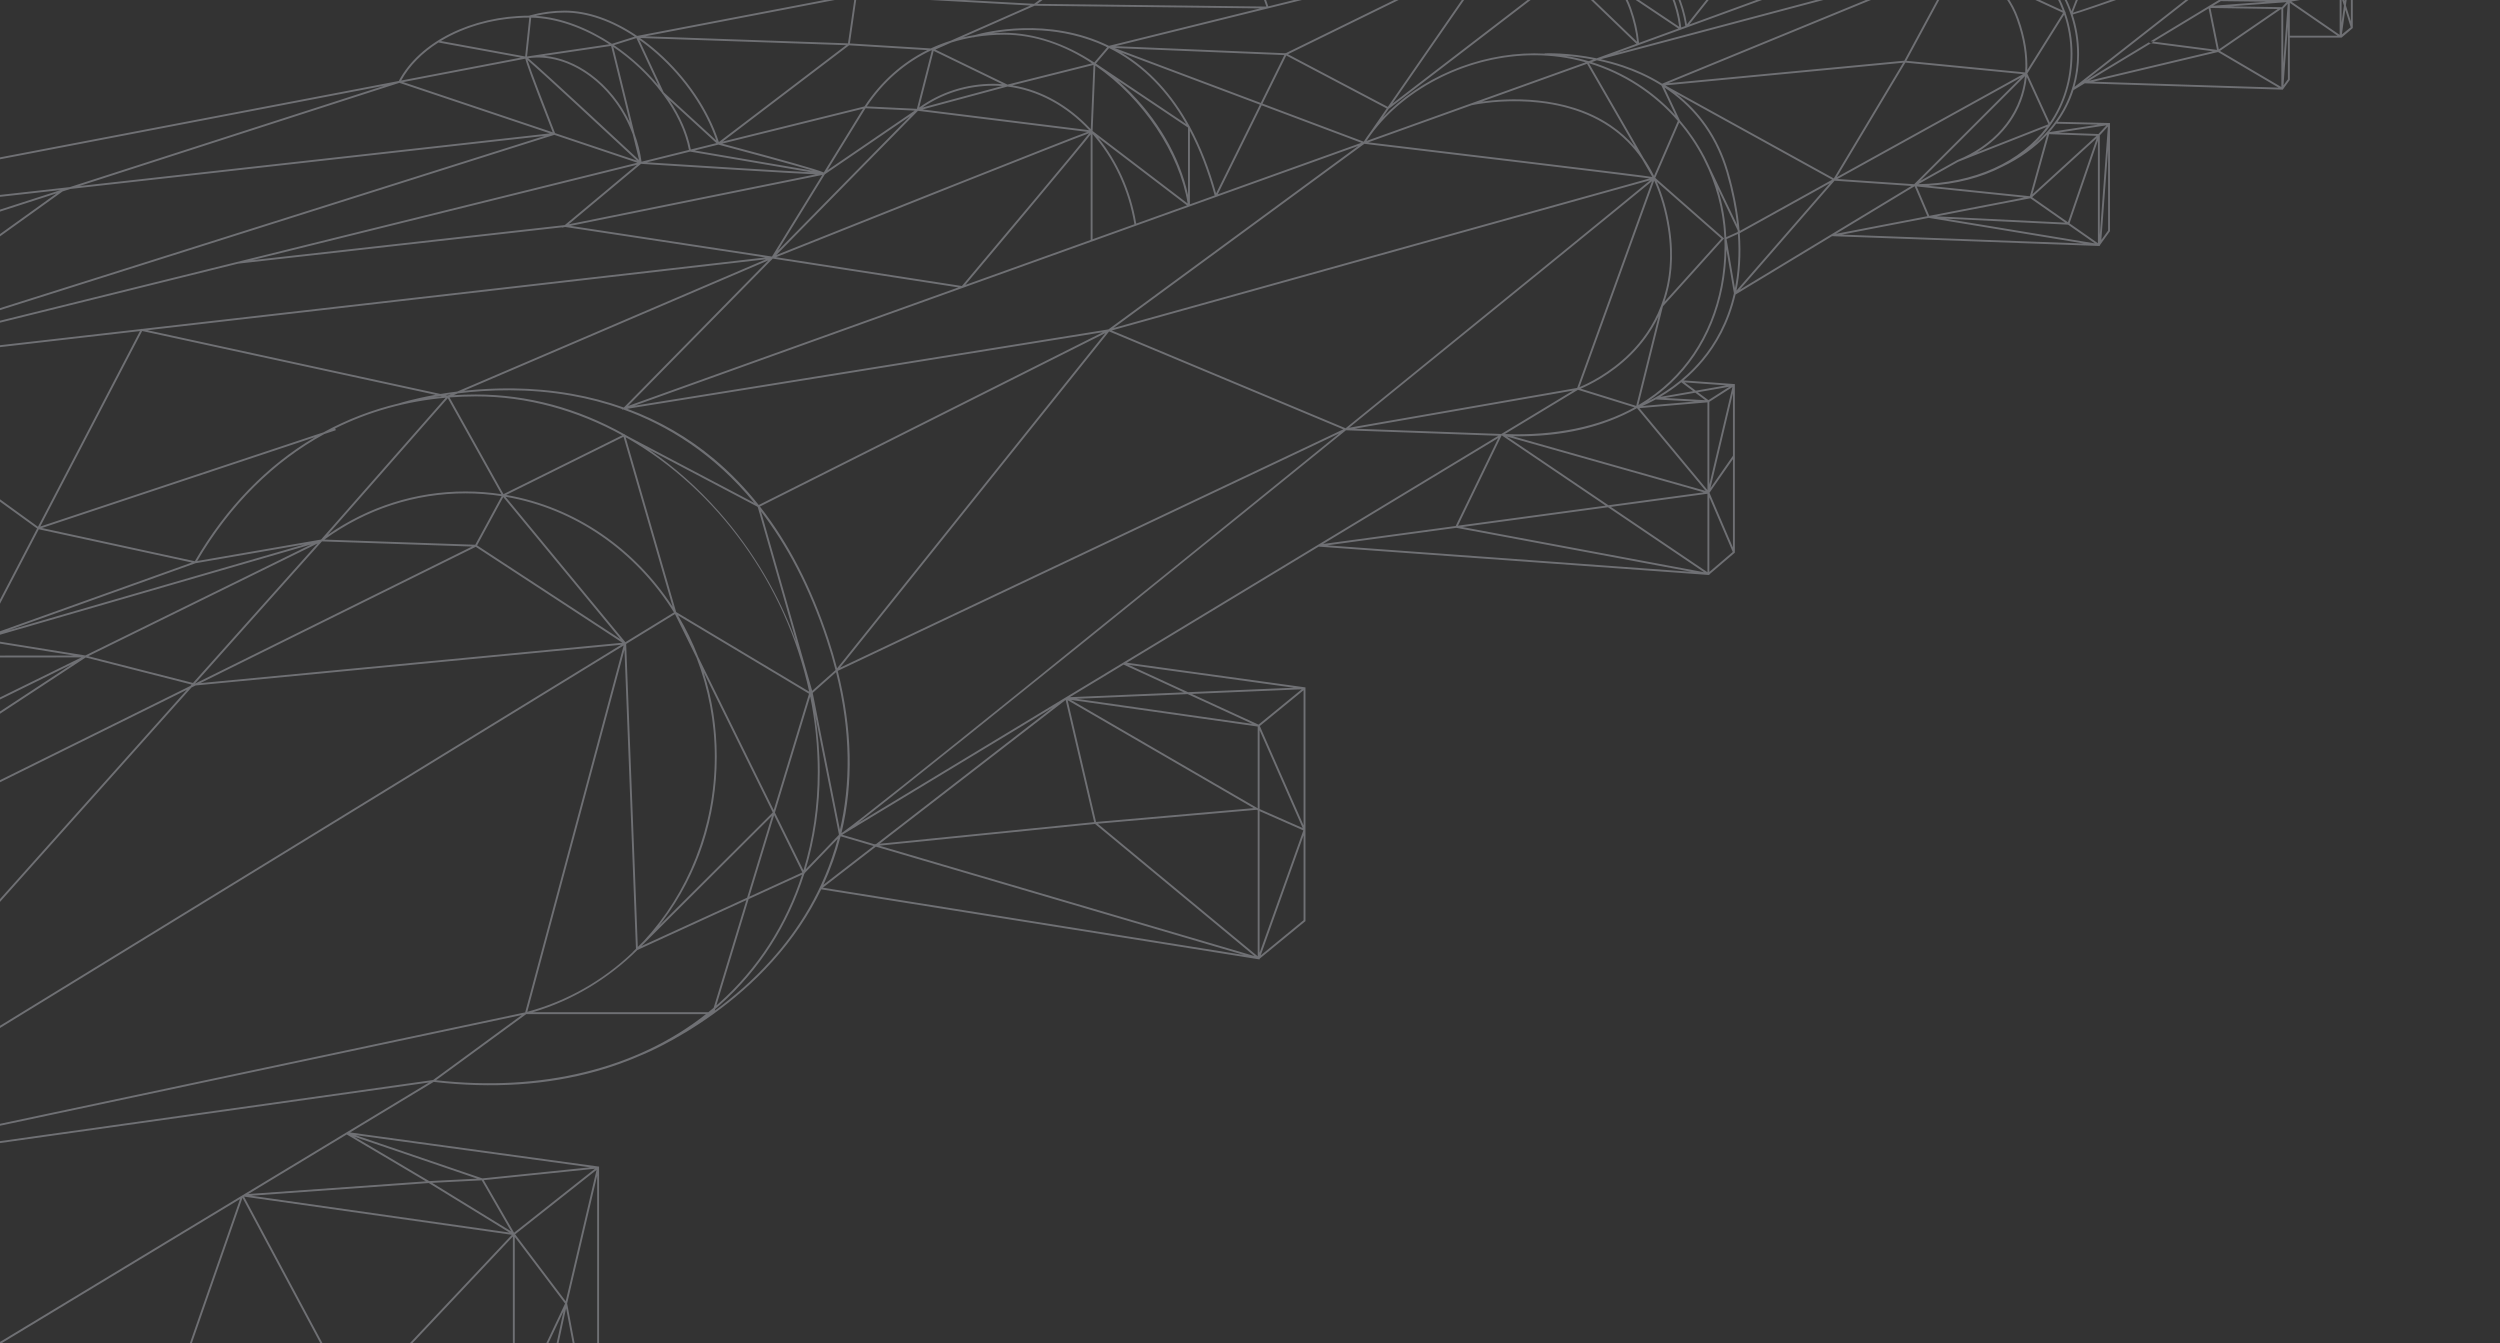 <svg width="562" height="302" viewBox="0 0 562 302" fill="none" xmlns="http://www.w3.org/2000/svg">
<rect x="0" y="0" width="562" height="302" fill="#333333" stroke="none"/>
<path opacity="0.32" d="M512.592 -62.669L512.569 -62.667L512.56 -62.663L471.174 -54.736C469.887 -55.127 468.537 -55.341 467.157 -55.341C464.026 -55.341 460.959 -54.266 458.515 -52.313L400.071 -41.119L400.031 -41.127L399.991 -41.103L338.061 -29.241L338.017 -29.238L338.005 -29.23L284.996 -19.077C281.208 -20.776 276.3 -21.863 269.942 -21.863C261.864 -21.863 255.232 -18.632 250.756 -12.519L192.399 -1.342L192.23 -1.351L192.224 -1.308L143.294 8.063L143.286 8.044L143.206 8.069C137.764 4.385 132.128 2.393 126.929 2.393C124.323 2.393 121.715 2.747 119.177 3.446L119.037 3.484L119.033 3.526C106.061 3.527 94.272 9.422 89.647 18.206L-199.001 73.49C-208.149 66.312 -218.018 62.312 -226.973 62.312C-230.831 62.312 -234.693 62.835 -238.452 63.864C-239.366 63.788 -240.278 63.749 -241.181 63.749C-249.903 63.749 -258.373 66.239 -265.677 70.949C-272.758 75.516 -278.423 81.941 -282.067 89.532L-447.807 121.277L-447.847 121.28L-447.857 121.287L-719.478 173.312L-719.651 173.345V400.351C-719.653 400.362 -719.652 400.372 -719.651 400.383V419L-193.092 418.953L-35.485 323.633L115.472 347.763L115.719 347.802V347.649L134.67 331.173V262.257L78.7 254.574L97.491 243.209C110.679 244.75 123.032 243.932 134.211 240.779C137.66 239.806 140.968 238.616 144.132 237.222C144.432 237.104 151.662 234.21 160.332 227.974L160.474 227.872C164.743 224.79 169.349 220.903 173.643 216.136C178.176 211.103 181.836 205.68 184.612 199.927L282.91 215.639L283.158 215.679V215.529L293.471 207.069V154.528L253.301 148.974L296.441 122.882L384.032 129.249L384.26 129.265V129.134L389.994 124.239V86.347L378.449 85.513C379.937 84.255 381.449 82.779 382.885 81.057C385.787 77.574 388.65 72.716 390.156 66.207L411.846 53.089L471.812 55.294L472.034 55.302V55.149L474.324 51.962V27.66L462.54 27.381C464.104 25.181 465.314 22.797 466.126 20.26L468.655 18.73L513.166 20.157L514.748 17.954V8.457H526.384L528.903 6.312V-10.27H524.737C524.968 -10.47 525.194 -10.678 525.415 -10.89H526.057H550.174L552.693 -13.035V-29.617H548.596L561.214 -37.248L561.317 -37.31V-72L512.592 -62.669ZM557.636 -70.86L540.01 -65.239C538.967 -65.143 537.872 -65.042 536.723 -64.936C529.243 -64.246 521.719 -63.535 517.11 -63.099L557.636 -70.86ZM553.924 -50.502L529.974 -30.863C527.657 -37.004 522.182 -41.599 515.546 -42.641L516.202 -42.877L553.924 -50.502ZM518.985 -43.875L560.493 -58.773L554.603 -51.076L518.985 -43.875ZM542.798 -21.019L545.004 -27.34H549.427L542.798 -21.019ZM549.518 -26.836L546.19 -15.942L542.596 -20.237L549.518 -26.836ZM542.148 -20.452L531.63 -19.355L544.477 -27.125L542.148 -20.452ZM541.241 -19.928L527.005 -12.325V-12.328L531.326 -18.894L541.241 -19.928ZM519.603 -35.618L529.704 -30.363C530.374 -28.471 530.742 -26.436 530.742 -24.316C530.742 -22.535 530.482 -20.814 530.002 -19.186L529.938 -18.964L524.773 -21.5C524.881 -22.249 524.941 -23.011 524.941 -23.783C524.939 -28.492 522.872 -32.722 519.603 -35.618ZM380.99 90.263L369.208 91.266C369.939 90.956 370.979 90.474 372.207 89.799L380.99 90.263ZM374.312 89.466L381.097 88.281L383.351 89.965L374.312 89.466ZM245.967 184.814L197.742 189.673L239.551 157.347L245.967 184.814ZM240.004 157.407L281.82 181.67L246.396 184.773L240.004 157.407ZM196.939 189.753L196.572 189.79L189.337 187.661L236.678 159.029L196.939 189.753ZM142.266 214.029C135.678 220.323 127.609 225.013 118.535 227.456L140.383 146.059L142.966 213.289L142.188 214.064L142.266 214.029ZM472.883 -53.618C475.309 -52.472 477.38 -50.608 478.775 -48.215C477.847 -47.616 476.987 -46.908 476.217 -46.094L472.883 -53.618ZM474.789 -48.263C471.617 -52.154 466.755 -52.92 463.176 -52.861L472.324 -53.829L474.789 -48.263ZM497.187 -36.075L477.229 -25.247L477.139 -25.253L477.122 -25.212L446.08 -17.717C456.697 -21.545 487.246 -32.555 497.187 -36.075ZM443.348 -17.185L464.046 -35.005L495.124 -35.795C482.392 -31.266 449.726 -19.485 443.348 -17.185ZM496.596 -36.318C496.167 -37.737 495.655 -38.974 495.083 -40.057L491.486 -49.04C496.196 -47.163 499.361 -42.742 499.419 -37.312C498.8 -37.097 497.839 -36.759 496.596 -36.318ZM499.721 -36.963C503.755 -38.348 506.503 -38.853 507.963 -39.036L482.373 -27.55L499.721 -36.963ZM500.457 -37.659C503.797 -40.748 508.102 -42.438 512.679 -42.438C513.108 -42.438 513.533 -42.417 513.955 -42.388L509.144 -39.572C508.71 -39.562 505.856 -39.429 500.457 -37.659ZM514.69 -42.323C521.434 -41.569 527.065 -37.077 529.477 -30.963L517.525 -37.18L517.523 -37.176C515.307 -38.566 512.725 -39.421 509.955 -39.554L514.69 -42.323ZM512.679 -42.865C507.84 -42.865 503.302 -41.015 499.838 -37.654C499.835 -37.734 499.834 -37.815 499.83 -37.895L513.653 -49.829L514.408 -42.781C513.839 -42.835 513.262 -42.865 512.679 -42.865ZM499.792 -38.426C499.357 -43.353 496.404 -47.343 492.112 -49.239L513.221 -50.021L499.792 -38.426ZM491.104 -49.64C489.621 -50.159 488.003 -50.44 486.291 -50.44C485.783 -50.44 485.279 -50.41 484.778 -50.354L497.459 -55.76L512.985 -56.62L491.104 -49.64ZM486.291 -50.012C487.604 -50.012 488.859 -49.839 490.037 -49.519L480.456 -48.512L483.003 -49.598C484.07 -49.868 485.173 -50.012 486.291 -50.012ZM490.968 -49.187L493.795 -42.127C488.959 -48.665 481.648 -47.287 481.55 -47.267L476.814 -46.093C477.524 -46.8 478.308 -47.417 479.146 -47.944L490.968 -49.187ZM476.099 -45.331L476.269 -45.518L481.644 -46.85C482.033 -46.929 490.149 -48.442 494.654 -39.982L496.148 -36.249L464.56 -35.445L476.082 -45.366L476.099 -45.331ZM463.884 -35.429L432.326 -34.626L475.333 -45.286L463.884 -35.429ZM463.372 -34.988L442.455 -16.979C442.406 -16.988 442.357 -16.997 442.308 -17.007L430.769 -34.158L463.372 -34.988ZM440.031 35.978C440.023 35.982 440.014 35.986 440.005 35.989L431.62 40.69L455.203 17.116C454.238 26.655 447.536 32.925 440.075 35.96L440.031 35.978V35.978ZM374.95 51.295C377.143 65.289 371.511 74.3 366.399 79.394C361.722 84.056 356.619 86.384 355.068 87.026L371.865 40.617C373.297 43.78 374.33 47.341 374.95 51.295ZM372.439 40.857L386.974 53.635L374.173 67.839C375.721 63.32 376.405 57.82 375.372 51.229C374.774 47.407 373.791 43.95 372.439 40.857ZM355.346 87.372C357.008 86.675 362.054 84.323 366.688 79.71C368.85 77.557 371.103 74.71 372.837 71.1L367.819 91.249L355.346 87.372ZM367.43 91.575C359.547 95.958 349.479 97.993 338.29 97.571L354.729 87.628L367.43 91.575ZM156.987 147.73C155.721 144.441 154.186 141.298 152.408 138.329L181.868 155.956L173.927 182.1L156.987 147.73ZM173.716 182.636L148.107 208.164C148.385 207.812 148.659 207.458 148.928 207.099C156.902 196.477 161.116 183.682 161.116 170.099C161.116 163.466 160.084 157.083 158.181 151.119L173.716 182.636ZM152.001 137.587L140.643 98.301L141.194 98.591C161.207 110.15 176.655 131.178 181.9 155.477L152.001 137.587ZM-385.264 168.21L-444.395 227.191L-443.661 227.813L-598.646 240.525L-385.497 168.2L-385.821 168.447L-385.264 168.21ZM164.591 38.12C175.829 38.81 180.983 39.099 183.366 39.194L127.83 50.428L144.109 36.832C145.08 36.895 154.884 37.524 164.591 38.12ZM145.429 36.488L155.136 34.082L182.197 38.715C175.021 38.356 156.802 37.217 145.429 36.488ZM248.906 10.623L245.993 14.05C239.495 9.747 232.407 7.372 225.714 7.372C224.803 7.372 223.903 7.402 223.013 7.458C228.517 6.5 238.661 5.777 248.629 10.468L248.547 10.488L248.906 10.623ZM408.158 -4.849L379.734 5.524L391.26 -9.003L408.158 -4.849ZM391.552 -9.372L397.682 -17.098L408.657 -5.167L391.552 -9.372ZM379.228 5.473C377.72 -4.152 371.238 -12.103 362.524 -16.066L390.803 -9.115L379.228 5.473ZM408.939 -4.68L437.397 -7.756L363.491 11.905L408.939 -4.68ZM421.875 -9.667L414.165 -10.079C419.743 -14.626 426.927 -17.214 434.441 -17.214C436.814 -17.214 439.123 -16.952 441.345 -16.473L421.875 -9.667ZM421.958 -9.243C422.321 -9.306 430.75 -10.695 438.987 -8.357L410.711 -5.302L421.929 -9.236H421.936L421.958 -9.243ZM420.814 -9.295L409.499 -5.329C410.747 -6.921 412.152 -8.374 413.684 -9.676L420.814 -9.295ZM373.175 19.037C373.282 19.102 373.388 19.169 373.494 19.236L376.655 25.953C371.589 20.448 365.124 16.258 357.829 13.964L358.971 13.555C360.782 13.933 362.709 14.433 364.677 15.094C367.288 15.97 370.141 17.195 372.958 18.901L372.935 18.904L373.175 19.037ZM356.767 14.345L367.54 33.016C365.944 31.175 364.136 29.556 362.104 28.176C351.78 21.17 338.481 22.089 333.102 22.839L356.767 14.345ZM330.685 23.252L307.185 31.687L308.139 30.309C316.027 19.529 330.495 12.418 344.936 12.418C348.927 12.418 352.79 12.972 356.457 14.002L330.685 23.252ZM351.823 12.545C353.584 12.677 355.755 12.928 358.161 13.391L357.142 13.757C355.411 13.244 353.636 12.837 351.823 12.545ZM358.939 13.112C352.373 11.756 347.327 11.988 347.263 11.992L347.266 12.055C346.495 12.014 345.718 11.992 344.936 11.992C332.063 11.992 319.167 17.596 310.843 26.406L312.178 24.477L351.632 -5.79L367.874 9.851L358.939 13.112ZM368.453 9.639C368.232 7.162 367.641 4.547 366.687 1.861C366.198 0.483 365.595 -0.758 364.902 -1.876L377.289 6.415L368.453 9.639ZM364.341 -2.765L360.479 -15.96C369.605 -12.078 376.254 -3.909 377.485 6.031L364.341 -2.765ZM366.286 2.005C367.189 4.55 367.762 7.027 368 9.38L352.4 -5.642L364.009 -2.449C364.914 -1.155 365.687 0.32 366.286 2.005ZM351.93 -6.215L353.325 -9.841C357.165 -8.65 360.907 -6.564 363.606 -3.004L351.93 -6.215ZM351.521 -6.338L337.465 -10.994C339.817 -11.291 346.456 -11.86 352.915 -9.965L351.521 -6.338ZM351.197 -5.995L312.974 23.327L336.622 -10.823L351.197 -5.995ZM311.979 24.029L289.53 12.193L335.895 -10.524L311.979 24.029ZM311.734 24.384L308.043 29.717C307.523 30.411 307.03 31.122 306.565 31.847L283.814 23.292L289.153 12.478L311.734 24.384ZM267.491 28.508V28.449L267.441 28.416C263.449 21.103 258.306 15.546 252.055 11.807L283.223 23.526L273.376 43.472C271.83 37.87 269.865 32.877 267.491 28.508ZM273.062 43.934L267.491 45.933V29.408C269.731 33.672 271.59 38.518 273.062 43.934ZM246.837 30.919L266.836 46.168L255.422 50.264C254.191 42.839 251.111 36.178 246.837 30.919ZM255.014 50.411L245.607 53.787L245.606 30.119C250.318 35.493 253.72 42.516 255.014 50.411ZM245.612 29.447L246.236 14.756C257.046 22.216 265.169 34.507 266.983 45.744L245.612 29.447ZM252.957 19.635C252.407 19.107 251.847 18.594 251.281 18.097L267.064 28.678V43.838C265.229 35.264 260.18 26.561 252.957 19.635ZM283.624 23.677L306.029 32.101L273.746 43.688L283.624 23.677ZM283.412 23.141L250.588 10.799L288.721 12.386L283.412 23.141ZM266.661 27.894L246.358 14.281L249.317 10.799C249.694 10.986 250.071 11.175 250.447 11.379C257.048 14.949 262.467 20.48 266.661 27.894ZM245.202 29.028C240.336 23.798 234.201 20.256 227.587 19.181L245.815 14.602L245.202 29.028ZM-171.969 134.567L-202.868 122.823L-186.956 118.878L-171.969 134.567ZM-194.182 94.945L-174.109 115.254L-186.679 118.37C-186.744 110.653 -189.57 102.516 -194.182 94.945ZM-170.905 135.429L-107.863 159.391L-198.072 139.419L-171.239 135.331L-170.867 135.721L-170.905 135.429ZM-58.088 105.332L-34.242 154.149L-104.856 160.005L-111.861 104.621L-58.088 105.332ZM-111.476 104.198C-103.847 98.37 -94.75 95.285 -85.116 95.285C-75.991 95.285 -66.69 98.714 -58.606 104.897L-111.476 104.198ZM102.798 88.017C101.456 88.184 100.196 88.369 99.026 88.563L33.145 74.235L172.217 58.287L102.798 88.017ZM172.734 58.53L140.235 91.613C136.495 90.281 132.591 89.246 128.524 88.527C119.497 86.932 111.009 87.12 104.286 87.845L172.734 58.53ZM100.744 88.778L100.628 88.911L100.172 88.812C100.554 88.753 100.945 88.696 101.344 88.64L100.798 88.874L100.744 88.778ZM112.704 111.09C110.068 110.691 107.377 110.479 104.638 110.479C93.539 110.479 82.871 113.853 73.665 120.244L100.666 89.515L112.704 111.09ZM99.307 89.061C98.694 89.122 98.085 89.191 97.477 89.266C97.969 89.176 98.481 89.086 99.014 88.997L99.307 89.061ZM97.903 88.756C92.868 89.654 89.792 90.64 89.719 90.664L89.72 90.665C83.726 92.092 78.038 94.273 72.72 97.184L9.044 118.37L31.954 74.412L97.903 88.756ZM43.8 126.164L9.417 118.697L70.817 98.267C60.051 104.618 50.87 114.019 43.8 126.164ZM43.962 126.613L68.526 122.358L1.738 141.741C27.404 132.545 42.794 127.031 43.962 126.613ZM43.132 126.456C39.543 127.742 22.587 133.816 -3.965 143.329L8.724 118.983L43.132 126.456ZM-5.337 143.822C-8.413 144.924 -11.612 146.07 -14.932 147.26C-14.989 138.684 -17.231 129.539 -21.278 120.712L-4.781 143.622C-4.832 143.64 -4.883 143.659 -4.934 143.677L-5.397 143.811L-5.337 143.822ZM-4.521 143.983L-4.396 144.158L-4.307 143.988L16.567 147.36L-14.01 147.383C-10.727 146.207 -7.561 145.073 -4.521 143.983ZM-4.342 143.131C-9.176 120.453 -17.554 103.168 -29.325 91.517L8.336 118.805L-4.342 143.131ZM-4.853 142.792L-22.241 118.644L-30.962 90.534C-18.622 102.051 -9.867 119.561 -4.853 142.792ZM-23.35 116.51C-26.6 110.381 -30.715 104.48 -35.564 99.12C-39.984 94.235 -44.769 90.044 -49.763 86.614L-31.661 89.899C-31.635 89.922 -31.61 89.945 -31.585 89.969L-23.35 116.51ZM-22.726 118.525L-22.639 118.804L-22.628 118.837L-22.445 119.091C-18.106 127.932 -15.514 137.407 -15.367 146.761C-18.287 141.493 -35.298 112.281 -49.996 87.091C-38.756 94.807 -28.995 106.007 -22.726 118.525ZM-33.636 154.416C-27.658 152.274 -21.961 150.233 -16.57 148.301L-101.903 205.641L-33.834 154.543L-33.585 154.522L-33.636 154.416ZM-33.724 153.993C-34.405 143.772 -37.009 134.08 -41.278 125.562C-39.312 127.266 -34.032 131.839 -28.78 136.359C-19.562 144.295 -16.621 146.765 -15.622 147.506C-21.319 149.548 -27.361 151.713 -33.724 153.993ZM-34.206 153.251L-57.335 105.9C-55.275 107.577 -53.301 109.433 -51.438 111.463C-41.535 122.256 -35.441 137.061 -34.206 153.251ZM-15.778 146.862C-19.373 143.949 -35.238 130.236 -41.75 124.588L-50.233 87.532C-38.838 107.063 -18.973 141.167 -15.778 146.862ZM-42.494 123.254C-44.921 118.847 -47.81 114.786 -51.124 111.174C-53.191 108.921 -55.395 106.876 -57.701 105.056L-50.805 86.951L-42.494 123.254ZM-35.688 154.697C-73.778 168.346 -122.942 185.964 -177.317 205.453L-104.973 160.444L-35.688 154.697ZM-105.299 159.908L-170.64 135.072L-112.277 104.734L-105.299 159.908ZM-171.997 135.013L-198.594 139.067L-203.256 123.132L-171.997 135.013ZM-105.6 160.33L-179.007 206.001L-198.382 139.788L-105.6 160.33ZM-179.258 206.661L-179.077 206.548L-109.977 210.511L-378.458 278.02C-310.924 253.8 -241.666 228.972 -179.273 206.608L-179.258 206.661ZM-178.075 206.18C-123.025 186.449 -73.377 168.656 -35.053 154.923L-108.635 210.16L-178.075 206.18ZM-15.076 147.812L18.297 147.787L-105.823 208.79L-15.076 147.812ZM-3.453 143.693L69.997 122.377L19.195 147.346L19.18 147.342L19.171 147.348L-3.453 143.693ZM44.329 126.115C51.746 113.471 61.47 103.835 72.906 97.573L75.491 96.713L75.357 96.306L75.32 96.318C82.953 92.53 91.297 90.195 100.187 89.411L72.175 121.292L44.329 126.115ZM104.638 110.907C107.398 110.907 110.111 111.122 112.765 111.531L106.84 122.46L72.922 121.298C82.278 114.503 93.228 110.907 104.638 110.907ZM113.136 111.742L139.484 143.695L107.247 122.607L113.136 111.742ZM101.059 89.343C103.004 89.194 104.972 89.11 106.966 89.11C118.575 89.11 129.779 92.282 139.876 97.85L113.186 111.08L101.059 89.343ZM140.164 98.183L151.221 136.428C142.674 123.292 129.276 113.937 113.777 111.263L140.164 98.183ZM140.433 97.574L140.341 97.619C129.944 91.774 118.595 88.682 106.966 88.682C105.28 88.682 103.611 88.736 101.96 88.842L102.913 88.434C109.808 87.585 118.827 87.247 128.466 88.952C132.087 89.592 135.938 90.556 139.89 91.965L139.755 92.103L140.112 92.046C149.985 95.603 160.472 101.958 169.558 113.05L141.355 98.194C141.06 98.022 140.763 97.858 140.467 97.691L140.433 97.574ZM170.232 113.887C170.275 113.941 170.318 113.994 170.361 114.048L179.031 144.412C175.169 133.76 169.266 123.7 161.636 115.049C156.812 109.58 151.529 104.905 145.909 101.074L170.232 113.887ZM160.532 103.181C154.711 98.315 148.179 94.546 141.021 91.898L247.928 74.681L170.561 113.527C167.495 109.66 164.151 106.207 160.532 103.181ZM173.721 58.135L215.452 64.61L141.17 91.271L173.721 58.135ZM174.45 57.816C197.625 48.56 239.483 31.896 244.858 29.946C242.249 33.329 225.431 53.373 216.229 64.298L174.45 57.816ZM231.093 47.259C235.329 42.197 238.695 38.155 241.099 35.244C243.492 32.347 244.646 30.938 245.179 30.224L245.18 53.94L216.989 64.059C218.775 61.937 224.976 54.569 231.093 47.259ZM244.84 29.265L207.389 24.608L226.477 19.46C233.371 20.299 239.792 23.859 244.84 29.265ZM207.362 24.173C212.039 20.958 217.541 19.265 223.35 19.265C223.993 19.265 224.631 19.297 225.267 19.345L207.362 24.173ZM244.453 29.647C243.188 30.097 240.38 31.188 234.021 33.688C228.061 36.031 219.766 39.315 209.366 43.448C193.966 49.566 178.421 55.771 174.511 57.332L206.36 24.911L244.453 29.647ZM204.599 26.093L174.821 56.406L185.436 39.176L204.599 26.093ZM185.986 38.283L194.58 24.333L205.635 24.868L185.986 38.283ZM173.538 57.675L128.269 50.776L184.838 39.333L173.538 57.675ZM126.958 50.599L56.684 58.486L143.188 37.044L126.958 50.599ZM126.362 51.097L126.261 51.182L127.05 51.022L172.03 57.877L31.849 73.953L31.724 73.925L31.701 73.97L-38.058 81.97L53.509 59.273L126.362 51.097ZM31.464 74.427L8.535 118.421L-31.255 89.591L-31.272 89.536L-31.352 89.521L-31.797 89.2C-34.563 86.741 -37.503 84.572 -40.614 82.693L31.464 74.427ZM-42.143 82.285C-41.99 82.373 -41.839 82.468 -41.686 82.557L-41.69 82.56L-32.324 89.346L-50.637 86.021C-60.502 79.456 -71.14 75.871 -81.378 75.871C-83.766 75.871 -86.116 76.018 -88.424 76.296C-80.294 74.456 -60.688 71.741 -42.143 82.285ZM-86.475 75.452L12.751 43.459L-41.307 82.284C-41.517 82.161 -41.725 82.032 -41.938 81.91C-59.195 72.101 -77.356 73.692 -86.475 75.452ZM-81.379 76.299C-71.436 76.299 -61.317 79.82 -52.084 85.708L-91.283 77.149C-88.068 76.589 -84.762 76.299 -81.379 76.299ZM-51.074 86.366C-51.065 86.372 -51.056 86.378 -51.046 86.385L-58.048 104.768L-91.543 77.53L-51.074 86.366ZM-62.557 101.652C-69.657 97.255 -77.446 94.859 -85.116 94.859C-94.577 94.859 -103.529 97.805 -111.1 103.381L-92.333 77.438L-62.557 101.652ZM-93.319 78.073L-112.214 104.193L-130.104 104.51L-93.319 78.073ZM-129.995 103.904C-120.848 89.77 -108.113 80.688 -93.313 77.541L-129.995 103.904ZM-113.009 104.634L-168.976 133.726L-130.712 104.948L-113.009 104.634ZM-170.997 134.712L-173.458 115.533L-131.752 105.195L-170.997 134.712ZM-171.457 134.485L-186.478 118.76L-173.874 115.636L-171.457 134.485ZM-195.023 93.487L-186.005 87.297C-179.541 95.73 -175.008 105.41 -173.972 114.785L-195.023 93.487ZM-187.104 118.475L-203.277 122.484L-195.276 93.966C-190.251 101.836 -187.147 110.392 -187.104 118.475ZM-203.396 121.325C-203.719 111.81 -207.2 102.559 -213.067 95.249L-195.644 93.696L-203.396 121.325ZM-199.019 139.132L-379.794 166.679L-203.729 123.037L-199.019 139.132ZM-198.806 139.859L-179.411 206.139L-298.924 215.942L-198.806 139.859ZM-180.722 206.674C-230.365 224.467 -284.205 243.767 -337.858 263.007C-352.786 268.36 -367.301 273.565 -381.406 278.623L-299.554 216.422L-180.722 206.674ZM-382.633 279.018L-442.6 228.154L-300.346 216.485L-382.633 279.018ZM-443.06 227.764L-443.765 227.166L-384.299 167.852L-303.336 216.304L-443.06 227.764ZM-443.202 228.203L-383.381 278.945L-598.691 240.958L-443.202 228.203ZM-382.684 279.536L-382.648 279.566L-382.558 279.498L-300.267 269.777L-711.689 397.738C-677.657 385.369 -535.022 334.169 -382.684 279.536ZM-379.375 278.692L-116.027 212.474L-298.037 269.083L-379.375 278.692ZM-109.114 210.771L-137.257 250.091L-295.717 268.809L-109.114 210.771ZM-108.543 210.708L-96.201 223.142L-136.297 249.483L-108.543 210.708ZM-108.17 210.477L-107.381 210.232L-107.745 210.21L16.236 149.275L-95.836 222.902L-108.17 210.477ZM19.257 147.803L43.063 153.89L42.785 154.202L-92.066 220.937L19.257 147.803ZM19.832 147.508L71.396 122.165L43.384 153.53L19.832 147.508ZM72.378 121.707L106.111 122.863L43.883 153.659L43.851 153.65L72.378 121.707ZM106.951 122.924L139.916 144.489L45.041 153.563L106.951 122.924ZM113.633 111.673C129.437 114.377 143.045 124.083 151.505 137.669L140.59 144.363L113.633 111.673ZM171.061 114.949C176.787 122.408 181.891 131.858 185.836 143.819C186.602 146.141 187.262 148.41 187.829 150.63L182.581 155.297L171.061 114.949ZM187.946 151.094C191.382 164.828 191.136 176.609 188.819 186.561L182.702 155.762L187.946 151.094ZM186.242 143.685C182.388 132.002 177.226 122.028 170.831 113.87L248.489 74.879L188.172 150.239C187.611 148.074 186.969 145.889 186.242 143.685ZM142.604 91.21L216.334 64.747L216.4 64.757L216.441 64.708L305.342 32.801L249.18 74.046L142.604 91.21ZM306.708 32.328C327.137 34.767 364.393 39.242 370.829 40.109L250.336 73.728L306.708 32.328ZM339.242 35.802C325.199 34.108 311.174 32.431 307.57 32.001L330.805 23.662C330.982 23.621 348.841 19.689 361.867 28.532C364.724 30.471 367.138 32.886 369.117 35.748L371.449 39.79C369.831 39.519 363.615 38.741 339.242 35.802ZM371.828 39.546C371.128 38.114 370.341 36.769 369.47 35.509L357.186 14.216C365.031 16.576 371.936 21.137 377.183 27.184L371.828 39.546ZM374.172 19.673C379.963 23.494 385.43 29.459 388.124 38.775C389.349 43.008 390.105 46.911 390.495 50.511L384.452 37.865C384.085 37.034 383.695 36.216 383.28 35.413L383.122 35.083L383.109 35.089C381.589 32.213 379.757 29.527 377.657 27.079L374.172 19.673ZM373.639 18.821C370.644 16.948 367.593 15.621 364.812 14.688C363.118 14.119 361.453 13.668 359.866 13.312L437.034 -7.216L373.639 18.821ZM439.686 -7.844L428.086 13.646L375.057 18.7L439.686 -7.844ZM440.24 -7.971C440.306 -7.949 440.371 -7.927 440.436 -7.905L445.218 -5.695C448.707 -3.569 451.7 -0.374 453.39 4.385C454.953 8.787 455.493 12.75 455.263 16.285L428.559 13.667L440.24 -7.971ZM440.007 -8.533C438.407 -9.046 436.826 -9.402 435.346 -9.641C430.696 -10.396 426.354 -10.171 423.902 -9.923L442.023 -16.256L440.007 -8.533ZM441.727 -17.107C439.898 -17.425 438.018 -17.6 436.095 -17.6V-17.599C435.546 -17.627 434.996 -17.641 434.44 -17.641C425.875 -17.641 417.732 -14.322 411.851 -8.589L430.367 -33.991L441.727 -17.107ZM409.01 -5.415L398.016 -17.365L429.668 -33.755L409.01 -5.415ZM397.617 -17.641L363.125 -17.473L428.666 -33.719L397.617 -17.641ZM361.317 -17.465L384.797 -31.514L428.09 -34.016L361.317 -17.465ZM361.366 -17.037L397.226 -17.211L391.095 -9.485L360.869 -16.915L361.366 -17.037ZM378.856 5.843L377.935 6.18C376.736 -4.123 369.814 -12.578 360.325 -16.487L360.316 -16.519C370.014 -12.946 377.354 -4.512 378.856 5.843ZM363.63 -3.674C360.93 -7.028 357.301 -9.032 353.578 -10.206L359.657 -16.29C359.763 -16.249 359.868 -16.208 359.973 -16.166L363.63 -3.674ZM353.193 -10.424L343.2 -18.058C344.856 -18.284 346.585 -18.401 348.386 -18.401C352.21 -18.401 355.867 -17.713 359.225 -16.46L353.193 -10.424ZM352.285 -10.579C345.66 -12.33 339.041 -11.642 337.074 -11.373L342.695 -17.907L352.285 -10.579ZM336.42 -11.268L326.061 -8.702C329.821 -13.617 335.294 -16.732 342.114 -17.886L336.42 -11.268ZM334.649 -10.389L289.061 11.946L288.963 11.895L288.927 11.967L250.766 10.378L334.649 -10.389ZM249.288 10.304C235.697 3.669 221.646 7.165 219.104 7.89C218.21 8.033 217.328 8.204 216.459 8.404L232.569 1.291L232.594 1.293L232.599 1.289L283.293 1.884L249.288 10.304ZM218.811 8.37L218.826 8.418C218.84 8.414 218.972 8.372 219.192 8.309C221.3 7.973 223.475 7.798 225.714 7.798C232.687 7.798 239.475 10.273 245.479 14.245L226.478 19.019L210.257 11.143L213.841 9.561C215.447 9.058 217.106 8.659 218.811 8.37ZM225.289 18.918C224.646 18.87 224 18.837 223.35 18.837C217.25 18.837 211.486 20.683 206.633 24.17L209.889 11.443L225.289 18.918ZM206.117 24.464L194.854 23.919C198.616 18.298 203.543 14.046 209.323 11.323L209.477 11.332L206.117 24.464ZM194.333 23.926L162.443 31.83L190.876 10.182L208.449 11.269C202.816 14.073 198.013 18.341 194.333 23.926ZM194.008 24.447L185.187 38.765C183.654 38.098 175.99 35.925 162.351 32.294L194.008 24.447ZM182.805 38.386L156.171 33.826L161.49 32.508C168.554 34.386 178.368 37.054 182.805 38.386ZM155.293 33.603C154.563 29.824 152.852 26.035 150.458 22.478L161.053 32.175L155.293 33.603ZM154.875 33.706L144.217 36.349C143.932 34.217 143.4 32.123 142.662 30.109L137.865 10.546C142.024 13.372 145.802 16.925 148.771 20.841L148.828 20.965L148.846 21.003L148.994 21.138C151.94 25.097 154.051 29.409 154.875 33.706ZM141.6 27.573C139.568 23.281 136.55 19.497 132.837 16.754C129.49 14.281 125.862 12.853 122.309 12.559L137.37 10.323L141.6 27.573ZM132.584 17.099C136.939 20.317 140.325 24.989 142.252 30.233L143.66 35.971C124.886 18.504 120.036 14.165 118.741 13.089C123.277 12.429 128.173 13.84 132.584 17.099ZM143.167 36.096L124.779 29.921C122.496 24.105 119.238 15.636 118.567 13.467C121.298 15.803 136.34 29.747 143.167 36.096ZM124.25 29.744L90.626 18.454L118.082 13.195C118.291 14.091 119.384 17.342 124.25 29.744ZM124.614 30.317L143.274 36.582L-34.817 80.727L124.614 30.317ZM-40.113 81.952L14.08 43.03L15.779 42.483L122.467 30.548L-40.113 81.952ZM-92.183 76.843C-92.201 76.849 -92.223 76.855 -92.238 76.86L-99.422 55.37L13.645 42.722L-92.183 76.843ZM-92.662 76.938L-175.53 83.39L-99.84 55.465L-92.662 76.938ZM-95.362 77.576C-109.71 81.177 -122.021 90.411 -130.865 104.464L-176.204 83.871L-95.362 77.576ZM-131.432 104.675L-173.506 115.105L-176.797 84.071L-131.432 104.675ZM-174.563 109.195C-176.412 101.852 -180.265 94.171 -185.627 87.114L-177.232 84.017L-174.563 109.195ZM-185.899 86.759C-187.791 84.301 -189.863 81.92 -192.097 79.66C-193.885 77.851 -195.723 76.172 -197.594 74.625L-177.611 83.702L-185.899 86.759ZM-195.308 93.164C-199.091 87.377 -203.897 81.979 -209.267 77.426L-186.413 87.059L-195.308 93.164ZM-195.724 93.273L-213.24 94.834L-210.288 77.101C-204.676 81.726 -199.65 87.29 -195.724 93.273ZM-213.628 94.568C-215.191 92.701 -216.912 90.966 -218.779 89.398C-224.578 84.529 -231.22 81.822 -237.592 81.611L-210.697 76.962L-213.628 94.568ZM-219.053 89.726C-217.211 91.272 -215.515 92.981 -213.972 94.82L-280.318 89.634L-242.324 82.357C-234.718 81.008 -226.236 83.695 -219.053 89.726ZM-213.554 95.329C-207.388 102.92 -203.836 112.662 -203.798 122.613L-381.772 166.729L-213.554 95.329ZM-199.149 139.583L-299.715 216.007L-302.605 216.244L-383.713 167.705L-199.149 139.583ZM-384.406 167.371L-519.201 169.76L-309.515 110.432L-384.406 167.371ZM-386.218 167.83L-599.184 220.619L-522.907 170.807L-520.813 170.215L-386.218 167.83ZM-600.424 220.919L-717.624 225.9L-524.286 171.198L-600.424 220.919ZM-600.327 221.343L-600.29 221.341L-600.271 221.328L-389.212 169.012L-600.374 240.66L-600.449 240.646L-600.471 240.675L-716.817 250.217L-600.327 221.343ZM-600.265 241.114L-383.47 279.363C-473.113 311.512 -545.893 337.629 -600.26 357.159C-637.852 370.664 -666.944 381.127 -686.726 388.26C-697.359 392.094 -705.509 395.039 -710.947 397.014C-715.676 398.732 -717.839 399.518 -718.828 399.912L-600.265 241.114ZM-297.947 269.503L-137.593 250.561L-175.24 303.156L-716.117 399.563L-297.947 269.503ZM-136.987 250.448L-95.894 223.451L-55.449 264.194L-55.777 264.561L-174.567 302.95L-136.987 250.448ZM-95.529 223.212L-95.009 222.871L42.022 155.058L-55.164 263.876L-95.529 223.212ZM43.047 154.549L43.966 154.094L139.644 144.944L-54.824 264.217L-54.863 264.178L43.047 154.549ZM140.198 145.106L118.06 227.579L-53.688 264.022L140.198 145.106ZM140.761 144.76L151.731 138.033L151.732 138.034L156.597 147.905C159.233 154.763 160.69 162.255 160.69 170.1C160.69 186.083 154.684 200.811 144.674 211.588L143.379 212.879L140.761 144.76ZM173.524 183.431L167.945 201.806L144.18 212.684L173.524 183.431ZM168.296 202.115L180.301 196.62C176.673 207.867 170.329 217.771 161.586 225.558C161.404 225.721 161.216 225.877 161.031 226.037L168.296 202.115ZM168.462 201.568L174.022 183.258L180.362 196.121L168.462 201.568ZM174.204 182.66L182.129 156.567C183.245 162.08 183.841 167.756 183.841 173.522C183.841 181.279 182.737 188.715 180.61 195.654L174.204 182.66ZM184.267 173.522C184.267 169.201 183.908 164.859 183.218 160.547L188.581 187.549C188.567 187.604 188.554 187.658 188.541 187.713L181.122 195.428C183.191 188.548 184.267 181.191 184.267 173.522ZM188.973 188L196.386 190.181L185.097 198.91C186.72 195.39 188.015 191.749 188.973 188ZM189.163 187.267C189.17 187.238 189.179 187.209 189.186 187.179C191.891 175.968 191.597 163.765 188.323 150.818L301.079 97.418C252.961 136.465 196.712 181.911 189.523 187.05L189.163 187.267ZM188.818 150.111L249.332 74.508L301.974 96.521L188.818 150.111ZM249.916 74.29L370.961 40.517C366.02 44.619 336.436 68.725 302.488 96.275L249.916 74.29ZM371.369 40.733L354.549 87.207L303.271 96.157C337.44 68.439 366.821 44.511 371.369 40.733ZM353.623 87.802L337.497 97.556L304.546 96.369L353.623 87.802ZM337.584 97.865L360.946 113.671L327.746 118.175L337.584 97.865ZM338.719 98.124L383.001 110.679L361.58 113.584L338.719 98.124ZM340.087 98.068C350.88 98.257 360.34 96.103 367.992 91.75L383.441 110.36L340.087 98.068ZM373.837 68.85L387.581 53.6L372.101 39.99L377.491 27.546C379.58 30.007 381.397 32.709 382.895 35.601L384.062 38.043C386.388 43.328 387.682 49.167 387.682 55.306C387.682 67.392 383.324 78.198 375.409 85.734C373.269 87.772 370.891 89.552 368.301 91.078L373.837 68.85ZM386.169 42.45L390.622 51.767C390.633 51.893 390.639 52.016 390.649 52.141L388.063 53.308C387.892 49.545 387.242 45.905 386.169 42.45ZM388.534 38.657C386.181 30.522 381.742 24.912 376.806 21.041L411.877 40.4L391.155 51.892L391.039 51.65C390.693 47.702 389.9 43.381 388.534 38.657ZM374.352 19.198L427.819 14.102L412.241 40.113L374.352 19.198ZM428.332 14.075L454.787 16.669L412.908 39.829L428.332 14.075ZM454.27 17.444L430.292 41.413L413.056 40.235L454.27 17.444ZM456.424 44.573L464.25 50.046L435.361 48.635L456.424 44.573ZM433.703 48.518L430.885 41.92L455.011 44.41L433.703 48.518ZM456.814 44.324L471.348 31.065L464.87 49.958L456.814 44.324ZM456.878 43.687L460.65 30.161L471.29 30.539L456.878 43.687ZM456.315 44.114L433.462 41.757C439.698 41.401 445.308 39.96 450.079 37.506V37.507C454.098 35.596 457.482 33.148 460.167 30.281L456.315 44.114ZM431.22 41.404L440.189 36.376L460.126 28.533C454.266 36.359 443.974 41.198 431.22 41.404ZM444.424 34.249C450.165 30.758 454.786 25.119 455.618 17.308L460.49 27.93L444.424 34.249ZM455.735 16.539L464.027 3.29C464.958 6.073 465.462 9.033 465.462 12.103C465.462 17.953 463.8 23.203 460.805 27.591L455.735 16.539ZM455.731 15.74C455.869 12.299 455.293 8.468 453.793 4.242C452.397 0.311 450.132 -2.554 447.496 -4.642L463.779 2.883L455.731 15.74ZM445.514 -6.029C443.868 -7.048 442.134 -7.82 440.413 -8.401L442.454 -16.216C452.356 -13.711 460.317 -6.682 463.699 2.374L445.514 -6.029ZM476.916 -24.722C468.496 -4.724 466.252 0.898 465.669 2.515C462.253 -6.933 453.985 -14.246 443.707 -16.703L476.916 -24.722ZM477.385 -24.733L504.723 -10.734C494.246 -6.978 469.07 1.994 465.976 2.852C466.885 0.295 474.32 -17.455 477.385 -24.733ZM478.286 -24.752C495.938 -23.654 521.313 -21.917 524.169 -21.297C522.641 -20.119 512.317 -14.61 505.305 -10.962L505.281 -10.988L505.236 -10.953L478.286 -24.752ZM524.228 -20.86C523.362 -16.361 520.53 -12.436 516.403 -10.223L509.587 -6.513L505.612 -10.642C511.965 -13.947 521.868 -19.174 524.228 -20.86ZM478.155 -25.188L509.241 -39.143C517.665 -39.121 524.512 -32.239 524.512 -23.783C524.512 -23.062 524.461 -22.349 524.363 -21.648C520.741 -22.488 489.422 -24.489 478.155 -25.188ZM531.168 -24.315C531.168 -26.428 530.81 -28.458 530.157 -30.352L540.501 -32.645L530.586 -19.689C530.966 -21.169 531.168 -22.719 531.168 -24.315ZM530.71 -30.913L553.435 -49.549L540.904 -33.173L530.71 -30.913ZM514.827 -42.876L514.052 -50.111C515.508 -50.609 526.587 -54.403 537.532 -58.188C550.423 -62.645 556.326 -64.722 559.03 -65.728C551.796 -61.697 525.927 -48.501 514.827 -42.876ZM513.782 -50.471L493.077 -49.704C514.5 -55.216 550.774 -64.451 559.264 -66.261C552.536 -63.783 527.697 -55.233 513.782 -50.471ZM525.805 -58.493C515.41 -55.865 504.964 -53.194 498.278 -51.48L514.687 -56.714L514.948 -56.728L514.926 -56.79L540.1 -64.819C547.465 -65.494 554.075 -66.081 557.825 -66.374C553.849 -65.487 545.123 -63.377 525.805 -58.493ZM538.124 -64.637L514.778 -57.191L512.919 -62.27C519.859 -62.934 529.379 -63.832 538.124 -64.637ZM514.348 -57.122L498.614 -56.252L512.5 -62.172L514.348 -57.122ZM510.706 -61.871L497.36 -56.183L474.356 -54.909L510.706 -61.871ZM496.206 -55.691L482.876 -50.008C481.56 -49.672 480.3 -49.142 479.138 -48.441C477.543 -51.173 475.092 -53.235 472.238 -54.364L496.206 -55.691ZM467.157 -54.914C468.67 -54.914 470.148 -54.657 471.537 -54.176L460.233 -52.98C462.314 -54.242 464.673 -54.914 467.157 -54.914ZM458.686 -51.911L458.7 -51.913L458.705 -51.917C459.488 -52.107 471.32 -54.794 475.838 -45.852L431.615 -34.89L458.686 -51.911ZM457.531 -51.689L430.334 -34.59L401.139 -40.888L457.531 -51.689ZM400.104 -40.674L428.791 -34.486L385.588 -31.989L400.104 -40.674ZM398.921 -40.463L384.668 -31.935L341.316 -29.43L398.921 -40.463ZM338.212 -28.822L383.875 -31.461L360.105 -17.239L360.081 -17.319L359.882 -17.12C356.761 -18.198 353.416 -18.79 349.948 -18.79V-18.788C349.43 -18.813 348.909 -18.828 348.385 -18.828C346.411 -18.828 344.524 -18.689 342.722 -18.422L342.633 -18.49L342.549 -18.393C336.258 -17.428 331.061 -14.844 327.233 -10.757L338.212 -28.822ZM325.382 -8.535L297.967 -1.747L337.4 -28.307L325.382 -8.535ZM337.102 -28.622L297.585 -2.006C297.025 -6.385 294.728 -14.377 285.657 -18.768L337.102 -28.622ZM297.203 -1.61L297.209 -1.56L295.588 -1.159C294.521 -10.563 287.335 -18.109 277.733 -20.797C293.503 -18.014 296.619 -6.807 297.203 -1.61ZM269.942 -21.435C283.056 -21.435 293.883 -12.679 295.171 -1.055L285.11 1.436C279.47 -17.168 257.122 -13.732 256.892 -13.694L251.39 -12.639C255.777 -18.391 262.175 -21.435 269.942 -21.435ZM250.963 -12.123L256.967 -13.273C257.187 -13.31 279.099 -16.678 284.674 1.474L233.175 0.869L250.963 -12.123ZM249.982 -11.935L232.467 0.858L194.166 -1.244L249.982 -11.935ZM192.596 -0.902L231.629 1.24L213.697 9.158C212.162 9.64 210.674 10.218 209.238 10.889L191.055 9.765L192.596 -0.902ZM192.159 -0.86L190.627 9.744L145.078 8.158L192.159 -0.86ZM190.204 10.156L161.601 31.935C159.315 24.761 154.354 17.422 147.947 11.755C146.618 10.58 145.264 9.51 143.897 8.546L190.204 10.156ZM147.664 12.075C153.87 17.563 158.7 24.63 161.031 31.575L149.267 20.808C149.232 20.762 149.197 20.716 149.162 20.67L143.694 8.923C145.034 9.871 146.361 10.922 147.664 12.075ZM148.014 19.215C145.185 15.786 141.755 12.68 138.023 10.152L143.057 8.565L148.014 19.215ZM126.929 2.822C131.954 2.822 137.405 4.717 142.688 8.233L137.566 9.849C132.136 6.263 126.115 3.908 120.433 3.571C122.572 3.075 124.751 2.822 126.929 2.822ZM119.415 3.967C125.187 4.062 131.375 6.342 136.963 9.951L118.756 12.654C118.666 12.667 118.576 12.675 118.485 12.689L119.415 3.967ZM118.987 3.956L118.055 12.695L99.108 9.218C104.581 5.91 111.584 3.965 118.987 3.956ZM98.561 9.552L117.084 12.951L90.191 18.102C92.031 14.756 94.936 11.847 98.561 9.552ZM89.784 18.623L123.632 29.988L17.822 41.825L89.784 18.623ZM86.406 19.262L15.689 42.063L-99.732 54.975L-99.757 54.978L-177.039 83.491L-198.365 73.805L86.406 19.262ZM-186.615 86.51L-209.774 76.748L-199.173 73.971C-194.581 77.561 -190.302 81.832 -186.615 86.51ZM-226.973 62.741C-217.996 62.741 -208.278 66.965 -199.631 73.612L-199.767 73.637L-199.702 73.666L-210.413 76.472C-218.659 69.765 -228.125 65.073 -237.23 63.988C-233.859 63.161 -230.414 62.741 -226.973 62.741ZM-238.247 64.312C-229.018 65.146 -219.351 69.8 -210.939 76.57L-239.686 81.539L-238.247 64.312ZM-241.181 64.177C-240.349 64.177 -239.513 64.211 -238.673 64.276L-240.125 81.664C-240.89 81.72 -241.651 81.803 -242.402 81.937L-281.539 89.432C-274.03 74.078 -258.24 64.177 -241.181 64.177ZM-281.858 89.943L-214.384 95.217L-382.842 166.718L-281.858 89.943ZM-282.778 90.105L-308.566 109.711L-443.795 120.945L-282.778 90.105ZM-447.704 121.699L-310.671 110.315L-520.876 169.79L-521.359 169.798L-447.704 121.699ZM-448.8 121.904L-522.163 169.812L-716.956 173.264L-448.8 121.904ZM-719.224 173.732L-522.837 170.251L-523.085 170.414L-719.224 225.909V173.732ZM-719.224 226.396L-602.472 221.434L-719.224 250.374V226.396ZM-719.224 250.844L-600.811 241.131L-719.224 399.73V250.844ZM-719.224 418.572V400.616C-718.467 400.756 -716.329 400.958 -710.235 401.515C-704.677 402.024 -696.507 402.747 -685.952 403.667C-668.175 405.214 -643.393 407.336 -612.292 409.974C-568.829 413.66 -524.906 417.345 -510.264 418.572H-719.224ZM-505.179 418.57C-509.102 418.241 -700.239 402.238 -718.044 400.341L-177.703 304.03L-505.179 418.57ZM-503.893 418.572L-175.905 303.853L-287.762 418.572H-503.893ZM-193.413 418.572H-287.165L-175.432 303.98L-193.413 418.572ZM-174.927 303.515L-56.337 265.187L-192.907 418.104L-174.927 303.515ZM-55.531 264.927L-54.995 264.753L-35.856 323.357L-192.122 417.866L-55.531 264.927ZM114.516 277.076L56.484 268.797L96.386 265.947L114.516 277.076ZM97.138 265.906L108.286 265.34L114.9 276.811L97.138 265.906ZM115.068 277.587L79.606 315.249L54.861 268.998L115.068 277.587ZM79.213 315.421L37.466 318.222L54.514 269.257L79.213 315.421ZM37.004 318.254L-34.527 323.053L53.967 269.532L37.004 318.254ZM-33.956 323.443L37.127 318.674L113.404 346.999L-33.956 323.443ZM38.167 318.604L79.483 315.831L114.512 346.954L38.167 318.604ZM115.292 347.076L80.164 315.865L115.292 318.054V347.076ZM115.292 317.624L80.025 315.427L115.292 277.972V317.624ZM126.676 294.777L115.719 345.551V317.901L126.676 294.777ZM115.719 316.903V278.071L127.026 293.041L115.719 316.903ZM115.849 346.969L127.26 294.092L134.224 330.996L115.849 346.969ZM134.243 328.794L127.492 293.02L134.243 264.285V328.794ZM127.17 292.523L115.802 277.472L134.109 262.992L127.17 292.523ZM115.566 277.113L108.755 265.299L133.749 262.732L115.566 277.113ZM132.662 262.413L108.431 264.903L79.903 255.171L132.662 262.413ZM107.284 264.962L96.493 265.511L79.627 255.528L107.284 264.962ZM95.741 265.564L55.812 268.416L77.946 255.03L95.741 265.564ZM-35.484 323.118L-54.575 264.664L96.439 243.346L-35.484 323.118ZM97.36 242.784L-48.784 263.417L117.303 228.176L97.36 242.784ZM98.014 242.835L118.303 227.975H158.703C143.17 240.252 121.802 245.51 98.014 242.835ZM160.427 226.558C160.032 226.892 159.633 227.221 159.23 227.546H119.79C128.548 224.973 136.646 220.131 143.288 213.561L167.778 202.351L160.427 226.558ZM173.337 215.838C169.214 220.418 164.8 224.183 160.679 227.199L160.799 226.804C161.159 226.498 161.517 226.192 161.87 225.878C170.768 217.952 177.198 207.851 180.828 196.379L180.941 196.326L180.91 196.264L188.32 188.558C185.213 200.201 179.289 209.225 173.337 215.838ZM184.967 199.55L196.893 190.33L279.678 214.689L184.967 199.55ZM197.66 190.11L246.163 185.222L282.009 214.93L197.66 190.11ZM282.731 214.974L246.767 185.169L282.476 182.042L282.731 182.154V214.974ZM282.731 181.687L282.609 181.633L240.742 157.341L282.73 163.33V181.687H282.731ZM242.011 157.09L266.99 156.037L281.524 162.727L242.011 157.09ZM292.989 186.675L283.157 214.196V182.342L292.989 186.675ZM283.158 181.875V164.159L292.84 186.142L283.158 181.875ZM293.043 206.867L283.404 214.775L293.043 187.793V206.867ZM293.043 185.546L283.205 163.208L293.043 155.165V185.546ZM282.912 162.895L267.926 155.997L292.625 154.956L282.912 162.895ZM290.874 154.601L267.074 155.605L253.741 149.467L290.874 154.601ZM266.138 155.644L240.484 156.726L252.587 149.406L266.138 155.644ZM192.909 185.002C196.636 182.123 203.776 176.469 217.552 165.417C232.78 153.201 254.289 135.844 279.753 115.222C287.441 108.995 295.116 102.774 302.571 96.727L336.83 97.961L192.909 185.002ZM336.822 98.459L327.237 118.244L297.423 122.288L336.822 98.459ZM298.354 122.593L327.374 118.656L380.267 128.546L298.354 122.593ZM328.722 118.474L361.476 114.031L383.074 128.636L328.722 118.474ZM383.833 128.633L362.112 113.944L383.833 110.998V128.633ZM383.833 110.161L368.548 91.75L383.833 90.45V110.161ZM384.26 128.572V111.795L389.522 124.08L384.26 128.572ZM389.566 123.1L384.289 110.778L389.566 103.196V123.1ZM389.566 102.448L384.512 109.709L389.566 88.374V102.448ZM384.26 108.926V90.334L389.451 87.011L384.26 108.926ZM384.056 89.957L381.676 88.179L388.77 86.939L384.056 89.957ZM388.035 86.635L381.205 87.828L378.705 85.96L388.035 86.635ZM380.627 87.929L373.221 89.224C374.655 88.377 376.278 87.29 377.949 85.928L380.627 87.929ZM382.57 80.768C378.325 85.866 373.403 88.793 370.476 90.217C372.345 88.97 374.091 87.579 375.704 86.044C383.533 78.59 387.917 67.976 388.101 56.087L389.78 65.927C388.304 72.445 385.458 77.298 382.57 80.768ZM390.02 64.792L388.135 53.744L390.681 52.594C391.005 57.168 390.719 61.221 390.02 64.792ZM391.097 52.408L391.348 52.295L391.34 52.28L411.361 41.176L390.354 65.328C391.133 61.572 391.456 57.279 391.097 52.408ZM391.071 65.154L412.41 40.621L429.685 41.801L391.071 65.154ZM430.398 41.869L433.274 48.602L412.708 52.568L430.398 41.869ZM414.06 52.742L433.579 48.978L468.47 54.743L414.06 52.742ZM437.274 49.155L464.907 50.505L470.927 54.716L437.274 49.155ZM471.607 54.67L465.233 50.212L471.607 31.625V54.67ZM473.898 51.824L472.382 53.934L473.898 33.605V51.824ZM472.034 52.847V30.428L473.852 28.462L472.034 52.847ZM471.73 30.128L462.781 29.81L473.539 28.172L471.73 30.128ZM471.666 28.024L460.7 29.694C461.243 29.081 461.751 28.448 462.231 27.801L471.666 28.024ZM457.244 32.46C458.615 31.159 459.833 29.744 460.892 28.231L461.016 28.053C464.185 23.449 465.889 17.969 465.889 12.103C465.889 8.865 465.332 5.75 464.316 2.83L464.399 2.698L464.243 2.626C461.15 -6.052 453.936 -12.948 444.809 -15.972C457.589 -12.384 466.944 -1.123 466.944 12.186C466.944 20.161 463.489 27.239 457.244 32.46ZM466.347 19.532C467.02 17.193 467.371 14.736 467.371 12.187C467.371 9.079 466.867 6.082 465.935 3.264C468.731 2.557 487.625 -4.149 504.092 -10.055L466.347 19.532ZM483.14 9.667L483.167 9.455L468.844 18.116L505.239 -10.412L509.205 -6.293L483.46 9.277L484.14 9.365L496.492 1.894L498.378 11.215L484.14 9.365L483.552 9.72L497.463 11.527L469.647 18.144L469.669 18.116L483.552 9.72L483.14 9.667ZM499.896 -0.163L508.928 -5.625L514.048 0.016L499.896 -0.163ZM509.629 0.388L497.486 1.294L499.242 0.256L509.629 0.388ZM512.032 2.029L498.794 11.108L496.908 1.79L512.032 2.029ZM470.574 18.364L498.613 11.695L512.228 19.699L470.574 18.364ZM512.846 19.566L499.046 11.452L512.769 2.04L512.846 2.041V19.566ZM512.968 1.616L501.38 1.432L514.009 0.489L512.968 1.616ZM513.273 1.916L514.277 0.831L513.273 14.23V1.916ZM514.322 17.816L513.329 19.198L514.322 5.946V17.816ZM514.526 -0.093L509.301 -5.85L509.588 -6.023C510.603 -5.852 511.642 -5.766 512.679 -5.766C515.474 -5.766 518.125 -6.393 520.503 -7.512L514.526 -0.093ZM521.425 -7.981L521.438 -7.992H525.513L515.708 -0.878L521.434 -7.986C521.43 -7.984 521.428 -7.983 521.425 -7.981ZM514.749 8.03V0.642L525.483 8.03H514.749ZM525.957 7.838L515.084 0.355L525.957 -1.609V7.838ZM525.957 -2.044L515.418 -0.14L525.957 -7.787V-2.044ZM526.918 1.249L526.384 5.129V-0.463L526.918 1.249ZM526.395 -1.866L528.12 -7.474L527.057 0.253L526.395 -1.866ZM526.456 7.739L527.218 2.207L528.443 6.135L526.456 7.739ZM528.477 4.808L527.354 1.212L528.477 -6.939V4.808ZM526.384 -3.285V-8.097L528.296 -9.501L526.384 -3.285ZM526.101 -8.419H523.061L527.684 -9.582L526.101 -8.419ZM526.964 -9.842L522.774 -8.788C523.274 -9.117 523.759 -9.468 524.225 -9.842H526.964ZM525.398 -11.467L524.789 -10.89C523.748 -9.942 521.372 -8.435 521.372 -8.435L521.153 -8.319C518.624 -6.964 515.74 -6.193 512.678 -6.193C511.85 -6.193 511.022 -6.252 510.206 -6.364L516.605 -9.846C520.933 -12.165 523.871 -16.319 524.695 -21.06L529.799 -18.554C528.894 -15.853 527.371 -13.434 525.398 -11.467ZM542.252 -19.983L545.887 -15.64L526.587 -11.617L542.252 -19.983ZM527.245 -11.317L546.198 -15.267L549.502 -11.317H527.245ZM549.747 -11.692L546.518 -15.552L549.747 -26.123V-11.692ZM550.245 -11.608L551.252 -18.922L552.248 -13.225L550.245 -11.608ZM550.174 -14.219V-25.092L551.011 -20.302L550.174 -14.219ZM552.266 -15.599L551.443 -20.308L552.266 -26.287V-15.599ZM551.202 -21.688L550.193 -27.459L552.199 -28.932L551.202 -21.688ZM549.89 -27.767H546.639L551.492 -28.945L549.89 -27.767ZM550.691 -29.189L546.013 -28.055L547.899 -29.195V-29.189H550.691ZM530.925 -19.429L541.148 -32.789L559.88 -36.941L530.925 -19.429ZM541.552 -33.317L554.682 -50.475L560.796 -37.583L541.552 -33.317ZM560.89 -38.379L554.973 -50.855L560.89 -58.588V-38.379ZM560.89 -59.369L517.788 -43.899C522.011 -46.045 530.027 -50.125 537.973 -54.209C555.169 -63.048 559.697 -65.551 560.89 -66.35V-59.369ZM560.89 -66.981C559.959 -66.984 556.398 -66.735 541.983 -65.419L560.89 -71.449V-66.981Z" fill="#EEF2FF"/>
</svg>
